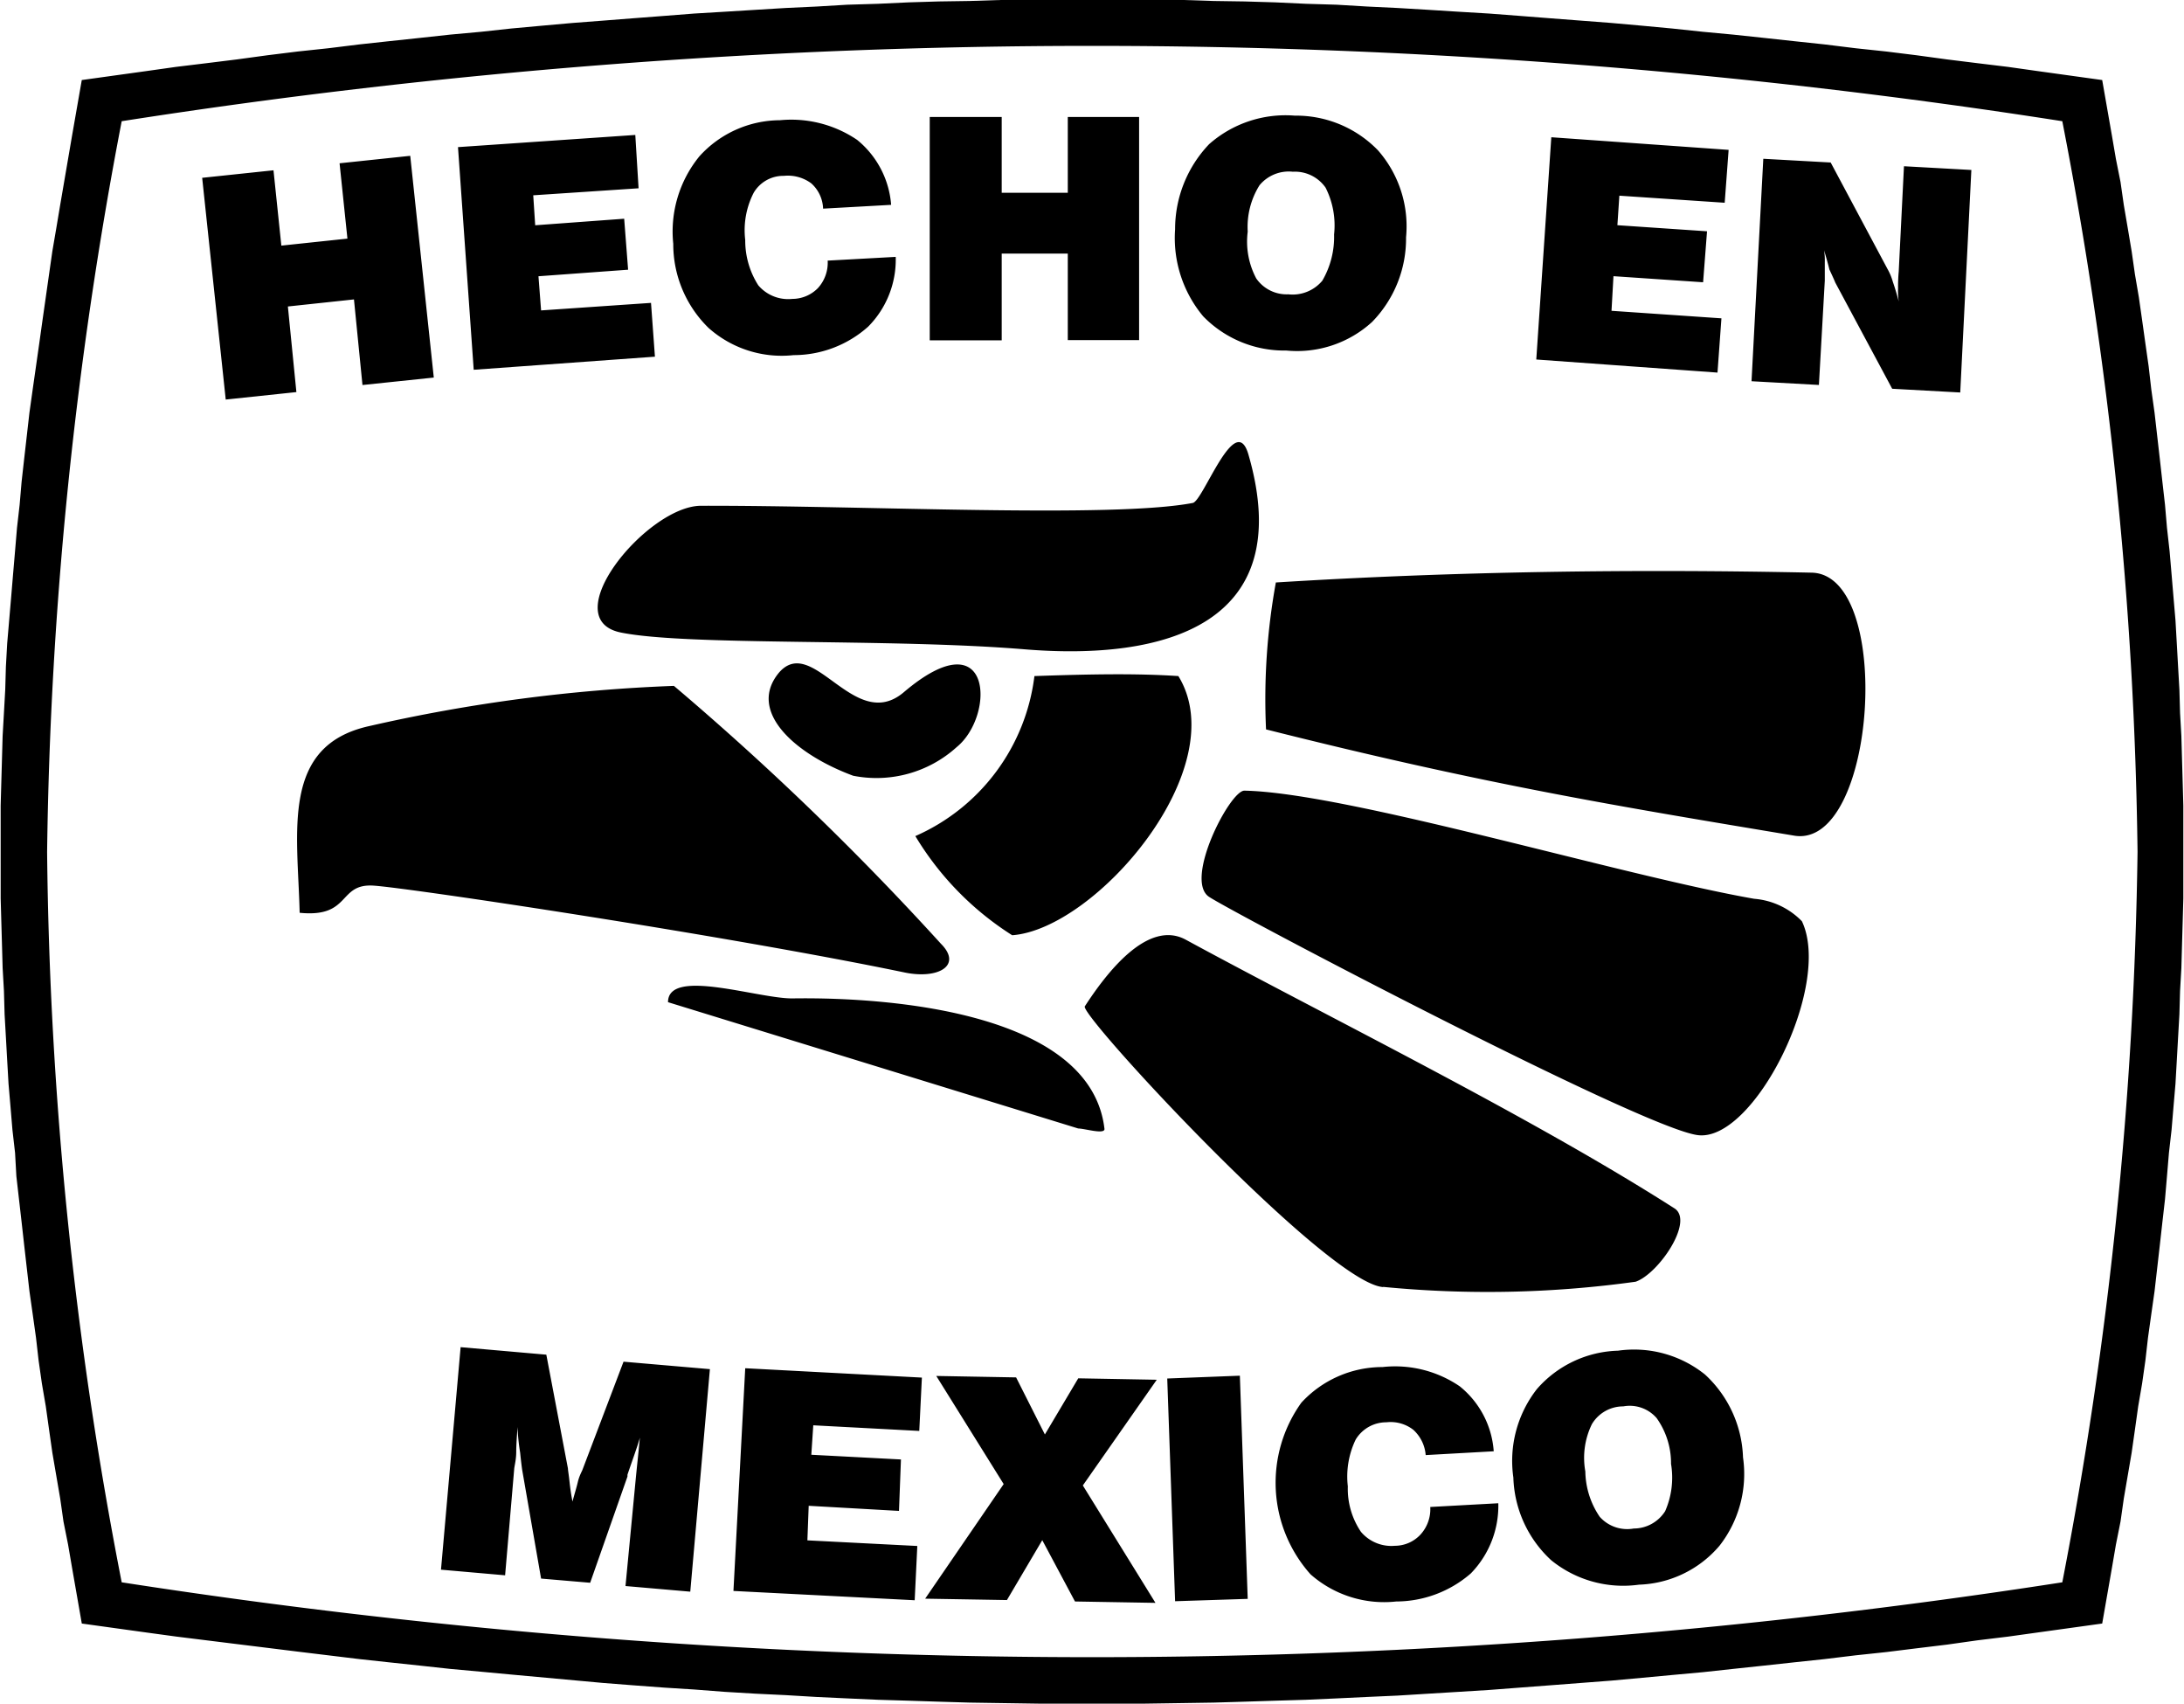 <svg xmlns="http://www.w3.org/2000/svg" width="33.38" height="26.031" viewBox="0 0 33.38 26.031">
  <defs>
    <style>
      .cls-1 {
        fill-rule: evenodd;
      }
    </style>
  </defs>
  <path id="ico-mexico" class="cls-1" d="M1059.76,462.105l-0.36-3.388,1.09-.115,0.12,1.151,1.01-.107-0.12-1.151,1.08-.114,0.36,3.388-1.09.114-0.13-1.308-1.01.108,0.13,1.308-1.08.114h0Zm3.79-.457-0.24-3.4,2.71-.186,0.05,0.815-1.61.107,0.03,0.458,1.36-.1,0.06,0.779-1.37.1,0.04,0.522,1.68-.115,0.06,0.822-2.77.2h0Zm5.41-1.666,1.04-.057a1.452,1.452,0,0,1-.42,1.065,1.708,1.708,0,0,1-1.14.436,1.681,1.681,0,0,1-1.3-.415,1.788,1.788,0,0,1-.54-1.286,1.816,1.816,0,0,1,.4-1.337,1.668,1.668,0,0,1,1.23-.551,1.794,1.794,0,0,1,1.18.3,1.418,1.418,0,0,1,.52.993l-1.04.058a0.542,0.542,0,0,0-.18-0.386,0.6,0.6,0,0,0-.42-0.115,0.525,0.525,0,0,0-.46.257,1.251,1.251,0,0,0-.13.723,1.268,1.268,0,0,0,.2.693,0.6,0.6,0,0,0,.52.207,0.549,0.549,0,0,0,.39-0.164,0.574,0.574,0,0,0,.15-0.422h0Zm1.56,1.215v-3.41h1.1v1.158h1.01v-1.158h1.09v3.41h-1.09v-1.322h-1.01V461.2h-1.1Zm4.86-1.658a1.2,1.2,0,0,0,.13.715,0.565,0.565,0,0,0,.49.243,0.591,0.591,0,0,0,.52-0.208,1.327,1.327,0,0,0,.18-0.707,1.277,1.277,0,0,0-.13-0.715,0.571,0.571,0,0,0-.5-0.243,0.58,0.58,0,0,0-.51.207,1.2,1.2,0,0,0-.18.708h0Zm-1.11-.036a1.881,1.881,0,0,1,.52-1.3,1.764,1.764,0,0,1,1.31-.436,1.741,1.741,0,0,1,1.27.529,1.76,1.76,0,0,1,.43,1.33,1.822,1.822,0,0,1-.52,1.294,1.7,1.7,0,0,1-1.31.436,1.73,1.73,0,0,1-1.27-.522,1.865,1.865,0,0,1-.43-1.33h0Zm5.52,1.994,0.23-3.4,2.71,0.193-0.06.808-1.61-.108-0.03.451,1.37,0.093-0.06.779-1.37-.093-0.03.529,1.68,0.115-0.06.829-2.77-.2h0Zm3.29,0.329,0.18-3.4,1.03,0.057,0.87,1.63a0.869,0.869,0,0,1,.08.193q0.045,0.129.09,0.3a1.2,1.2,0,0,1-.01-0.2,2.479,2.479,0,0,1,.01-0.258l0.08-1.608,1.03,0.057-0.17,3.4-1.04-.057-0.87-1.623c-0.02-.05-0.05-0.114-0.09-0.2-0.02-.086-0.05-0.186-0.08-0.293a1.111,1.111,0,0,1,.01.186v0.278l-0.09,1.594-1.03-.057h0Zm-19.05,18.244-0.98-.086,0.3-3.4,1.31,0.115,0.33,1.737c0,0.021.01,0.078,0.02,0.164s0.02,0.193.05,0.343c0.03-.114.06-0.207,0.08-0.293s0.05-.143.07-0.186l0.63-1.658,1.32,0.114-0.3,3.4-0.99-.086,0.16-1.673c0.01-.1.02-0.2,0.03-0.293l0.03-.3c-0.05.172-.12,0.357-0.19,0.565v0.028l-0.57,1.623-0.75-.064-0.29-1.666c-0.01-.072-0.02-0.157-0.03-0.257a3.124,3.124,0,0,1-.04-0.393c-0.01.142-.02,0.271-0.02,0.378s-0.02.186-.03,0.251l-0.14,1.637h0Zm3.49,0.236,0.18-3.4,2.7,0.143-0.04.815-1.62-.086-0.03.45,1.37,0.072-0.03.786-1.38-.078-0.02.528,1.68,0.086-0.04.829-2.77-.142h0Zm2.93,0.121,1.2-1.751-1.03-1.652,1.22,0.022,0.44,0.872,0.51-.858,1.2,0.022-1.13,1.615,1.11,1.794-1.23-.021-0.5-.937-0.54.915-1.25-.021h0Zm3.82,0.036-0.12-3.4,1.11-.043,0.12,3.41-1.11.036h0Zm3.9-1.437,1.04-.057a1.48,1.48,0,0,1-.42,1.072,1.745,1.745,0,0,1-1.14.429,1.7,1.7,0,0,1-1.31-.415,2.1,2.1,0,0,1-.14-2.623,1.685,1.685,0,0,1,1.24-.544,1.753,1.753,0,0,1,1.18.294,1.4,1.4,0,0,1,.52.993l-1.04.058a0.582,0.582,0,0,0-.19-0.387,0.565,0.565,0,0,0-.41-0.114,0.546,0.546,0,0,0-.47.264,1.305,1.305,0,0,0-.12.715,1.174,1.174,0,0,0,.2.694,0.609,0.609,0,0,0,.52.214,0.535,0.535,0,0,0,.39-0.171,0.574,0.574,0,0,0,.15-0.422h0Zm2.37-.543a1.262,1.262,0,0,0,.22.693,0.562,0.562,0,0,0,.52.179,0.569,0.569,0,0,0,.48-0.265,1.273,1.273,0,0,0,.09-0.722,1.19,1.19,0,0,0-.22-0.7,0.543,0.543,0,0,0-.51-0.179,0.556,0.556,0,0,0-.48.272,1.173,1.173,0,0,0-.1.722h0Zm-1.1.093a1.783,1.783,0,0,1,.36-1.352,1.707,1.707,0,0,1,1.24-.586,1.732,1.732,0,0,1,1.33.365,1.8,1.8,0,0,1,.58,1.265,1.78,1.78,0,0,1-.36,1.351,1.686,1.686,0,0,1-1.23.594,1.746,1.746,0,0,1-1.34-.372,1.791,1.791,0,0,1-.58-1.265h0Zm-21.88-21.353,0.98-.136,0.46-.065,0.47-.057,0.46-.057,0.47-.064,0.46-.057,0.47-.05,0.47-.058,0.46-.05,0.47-.05,0.46-.05,0.47-.043,0.46-.05,0.47-.043,0.47-.042,0.47-.036,0.46-.036,0.47-.036,0.46-.036,0.47-.028,0.47-.029,0.46-.028,0.47-.022,0.47-.028,0.47-.014,0.47-.022,0.46-.014,0.47-.007,0.47-.015,0.46-.007h1.87L1074.4,456l0.46,0.015,0.47,0.007,0.47,0.014,0.47,0.022,0.47,0.014,0.47,0.028,0.46,0.022,0.47,0.028,0.46,0.029,0.47,0.028,0.47,0.036,0.46,0.036,0.47,0.036,0.47,0.036,0.47,0.042,0.46,0.043,0.47,0.05,0.46,0.043,0.47,0.05,0.46,0.05,0.47,0.05,0.47,0.058,0.47,0.05,0.46,0.057,0.47,0.064,0.46,0.057,0.47,0.057,0.46,0.065,0.98,0.136,0.15,0.858,0.06,0.35,0.07,0.35,0.05,0.35,0.06,0.351,0.06,0.357,0.05,0.35,0.06,0.351,0.05,0.35,0.05,0.357,0.05,0.351,0.04,0.35,0.05,0.357,0.04,0.351,0.04,0.35,0.04,0.357,0.04,0.351,0.03,0.35,0.04,0.357,0.03,0.351,0.03,0.357,0.03,0.35,0.02,0.351,0.02,0.357,0.02,0.35,0.01,0.358,0.02,0.35,0.01,0.357,0.01,0.351,0.01,0.357v1.416l-0.01.357-0.01.35-0.01.358-0.02.35-0.01.357-0.02.351-0.02.357-0.02.351-0.03.35-0.03.357-0.04.35-0.03.358-0.03.35-0.04.35-0.04.358-0.04.35-0.04.35-0.05.351-0.05.357-0.04.35-0.05.351-0.06.35-0.05.357-0.05.351-0.06.35-0.06.35-0.05.351-0.07.35-0.06.35-0.15.858-0.98.136-0.46.064-0.47.057-0.46.065-0.47.057-0.46.057-0.47.05-0.47.057-0.47.05-0.46.05-0.47.05-0.46.05-0.47.043-0.46.043-0.47.043-0.47.036-0.47.036-0.46.035-0.47.036-0.47.029-0.46.028-0.47.029-0.47.021-0.46.022-0.47.021-0.47.014-0.47.015-0.47.014-0.46.007-0.47.007-0.47.007h-0.93l-0.47-.007-0.47-.007-0.46-.007-0.47-.014-0.46-.015-0.47-.014-0.47-.021-0.47-.022-0.47-.028-0.46-.022-0.47-.028-0.47-.036-0.46-.029-0.47-.035-0.46-.036-0.47-.043-0.47-.043-0.47-.043-0.46-.043-0.47-.043-0.46-.05-0.47-.05-0.46-.05-0.47-.057-0.47-.057-0.46-.057-0.47-.058-0.46-.057-0.46-.057-0.47-.064-0.98-.136-0.15-.858-0.06-.35-0.07-.35-0.05-.351-0.06-.35-0.06-.35-0.05-.351-0.05-.357-0.06-.35-0.05-.351-0.04-.35-0.05-.357-0.05-.351-0.04-.35-0.04-.35-0.04-.358-0.04-.35-0.04-.35-0.02-.358-0.04-.35-0.03-.357-0.03-.35-0.02-.351-0.02-.357-0.02-.351-0.01-.357-0.02-.35-0.01-.358-0.01-.35-0.01-.357V468.31l0.01-.357,0.01-.351,0.01-.357,0.02-.35,0.02-.358,0.01-.35,0.02-.357,0.03-.351,0.03-.35,0.03-.357,0.03-.351,0.03-.357,0.04-.35,0.03-.351,0.04-.357,0.04-.35,0.04-.351,0.05-.357,0.05-.35,0.05-.351,0.05-.357,0.05-.35,0.05-.351,0.05-.35,0.06-.35,0.06-.358,0.06-.35,0.06-.35,0.06-.35,0.15-.858h0Zm0.61,0.629a96.114,96.114,0,0,1,29.66,0,62.283,62.283,0,0,1,1.15,11.166,63.065,63.065,0,0,1-1.15,11.159,96.695,96.695,0,0,1-29.66,0,61.228,61.228,0,0,1-1.14-11.159,63.193,63.193,0,0,1,1.14-11.166h0Zm13.81,8.07c-2.05-.171-5.16-0.05-6.18-0.257s0.4-1.93,1.22-1.937c2.5-.007,6.28.193,7.52-0.043,0.16-.028.65-1.423,0.85-0.743,0.76,2.616-1.3,3.152-3.41,2.98h0Zm-2.63,1.931c-0.89-.329-1.63-0.987-1.13-1.58,0.52-.586,1.15.936,1.9,0.307,1.36-1.158,1.41.351,0.81,0.837a1.827,1.827,0,0,1-1.58.436h0Zm14.38,0.915c-2.66-.444-4.69-0.772-8.07-1.623a9.957,9.957,0,0,1,.15-2.245c2.73-.171,5.5-0.207,8.19-0.15,1.26,0.029.99,4.232-.27,4.018h0Zm-11.95,1.522a4.6,4.6,0,0,1-1.48-1.515,3.081,3.081,0,0,0,1.82-2.445c0.84-.029,1.55-0.043,2.2,0,0.86,1.4-1.26,3.867-2.54,3.96h0Zm-1.63.572c-2.72-.565-7.58-1.294-8.13-1.33s-0.34.494-1.13,0.415c-0.03-1.244-.29-2.552,1.06-2.852a25.07,25.07,0,0,1,4.66-.615,43.673,43.673,0,0,1,4.08,3.939c0.33,0.329-.03.543-0.54,0.443h0Zm2.64,2.381-6.27-1.93c0-.537,1.4-0.043,1.92-0.058,1.55-.021,4.54.236,4.75,1.988,0.02,0.1-.3,0-0.4,0h0Zm9.46,0.1c-0.87-.122-7.07-3.382-7.46-3.639s0.32-1.63.54-1.623c1.56,0.029,5.75,1.294,7.79,1.652a1.147,1.147,0,0,1,.73.343c0.47,0.986-.74,3.395-1.6,3.267h0Zm-4.8,2.323c-0.85-.057-4.64-4.153-4.56-4.289,0.32-.493.96-1.344,1.55-1.015,2.17,1.179,5.25,2.688,7.46,4.1,0.31,0.193-.24,1-0.59,1.122a16.45,16.45,0,0,1-3.86.079h0Z" transform="translate(-1056.31 -456)"/>
</svg>
